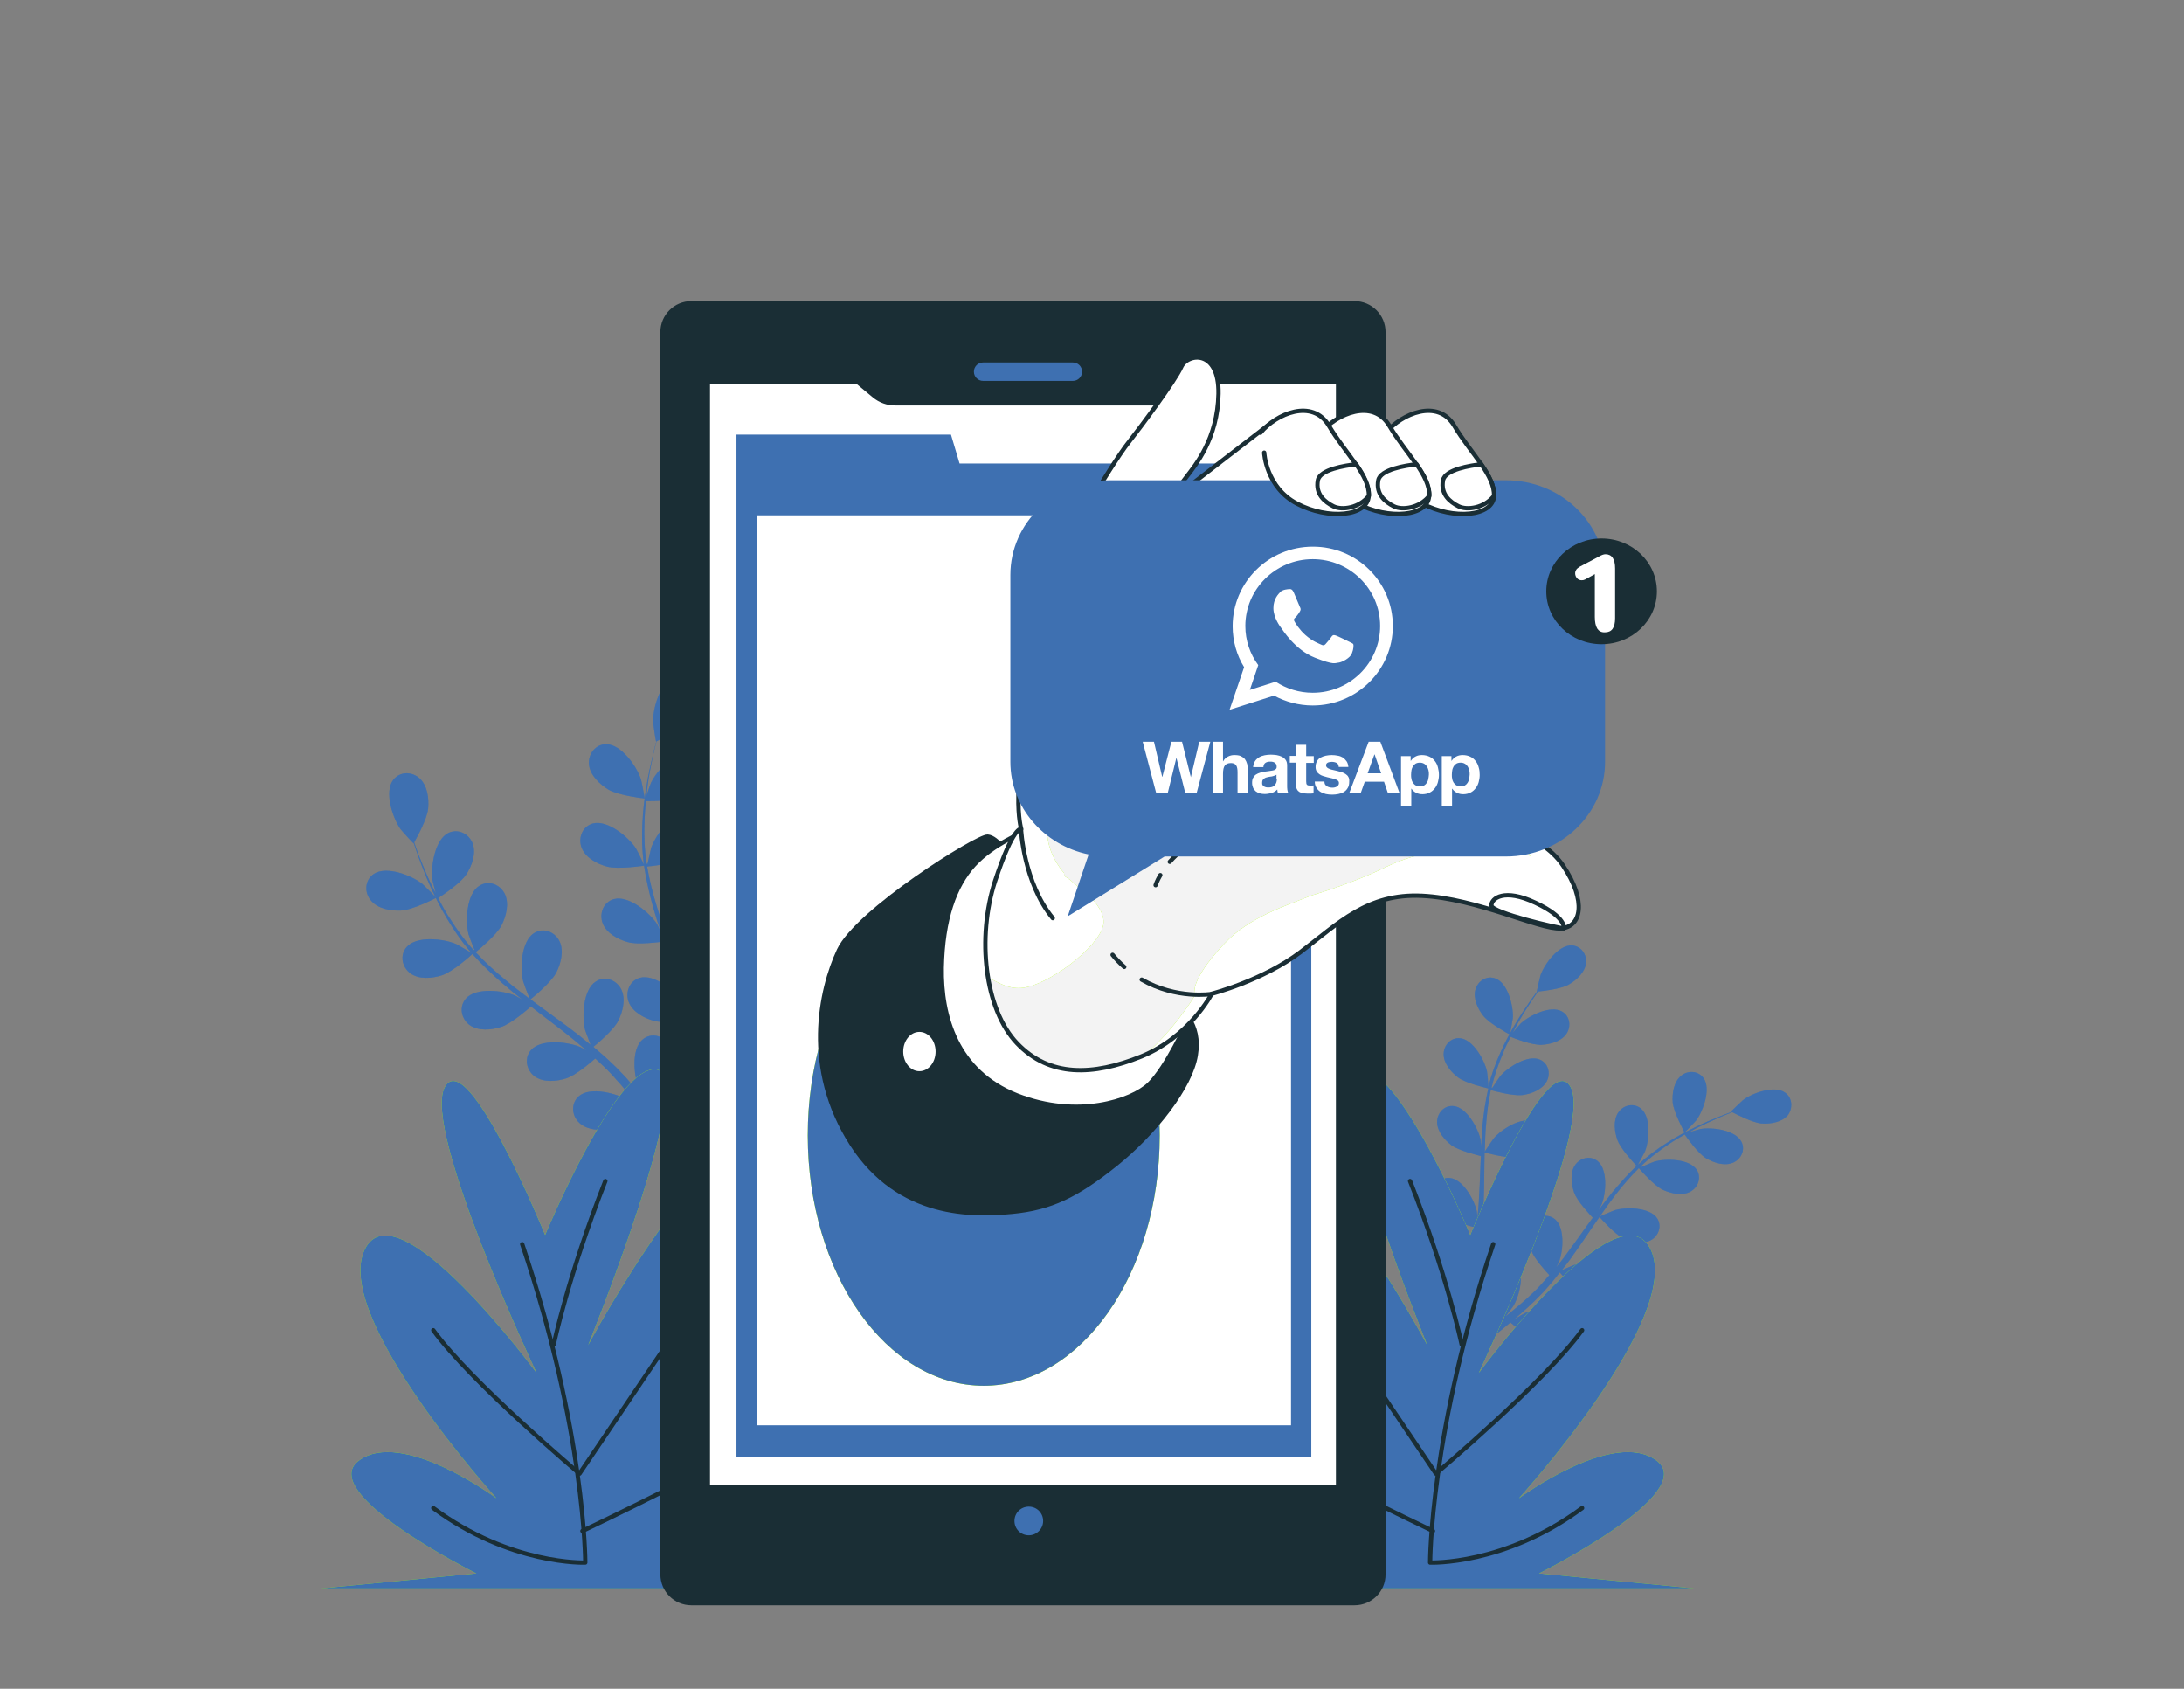 <?xml version="1.0" encoding="utf-8"?>
<!-- Generator: Adobe Illustrator 26.5.0, SVG Export Plug-In . SVG Version: 6.00 Build 0)  -->
<svg version="1.1" id="a8897f4c-2937-4134-8b3a-fee1040aeff6"
	 xmlns="http://www.w3.org/2000/svg" xmlns:xlink="http://www.w3.org/1999/xlink" x="0px" y="0px" viewBox="0 0 1066.1 824.2"
	 style="enable-background:new 0 0 1066.1 824.2;" xml:space="preserve">
<rect x="0" y="0" width="1066.1" height="824.2" fill="#808080" stroke="none"/>
<style type="text/css">
	.st0{fill:#3E70B1;}
	.st1{opacity:0.5;}
	.st2{fill:#AAFF00;}
	.st3{fill:none;stroke:#1A2E35;stroke-width:2.097;stroke-linecap:round;stroke-linejoin:round;stroke-miterlimit:10;}
	.st4{fill:#1A2E35;stroke:#1A2E35;stroke-width:2.097;stroke-miterlimit:10;}
	.st5{fill:#FFFFFF;stroke:#1A2E35;stroke-width:1.968;stroke-linecap:round;stroke-linejoin:round;stroke-miterlimit:10;}
	.st6{fill:#FFFFFF;}
	.st7{fill:#1A2E35;stroke:#1A2E35;stroke-width:2.097;stroke-linecap:round;stroke-linejoin:round;stroke-miterlimit:10;}
	.st8{fill:#FFFFFF;stroke:#1A2E35;stroke-width:2.097;stroke-linecap:round;stroke-linejoin:round;stroke-miterlimit:10;}
	.st9{clip-path:url(#SVGID_00000086683415407319219700000002534167560171667634_);fill:#AAFF00;}
	.st10{clip-path:url(#SVGID_00000153670164464868788250000013461201018530519453_);fill:#F3F3F3;}
	.st11{fill-rule:evenodd;clip-rule:evenodd;fill:#FFFFFF;}
	.st12{fill:#1A2E35;}
</style>
<g>
	<g>
		<g>
			<path class="st0" d="M822.3,552.7c0.1,0.1,5.4-5.6,5.7-5.9c3.4-4.6,7.3-15.4,3.6-20.6c-2.7-3.8-7.9-3.9-11.2-1
				c-3.4,3-4.2,8.5-3.9,12.7C816.9,542.8,822.3,552.6,822.3,552.7z"/>
			<path class="st0" d="M871.3,533.2c-5.2-3.7-16.1,0.3-20.6,3.8c-0.4,0.3-6,5.7-5.9,5.7l0.1,0.1c-1.7,0.6-3.5,1.3-5.5,2.1
				c-3.7,1.5-7.8,3.2-12.1,5.3c-4.4,2.1-9,4.6-13.7,7.6s-9.5,6.5-14,10.6c-0.1,0-0.1,0.1-0.1,0.1c0.9-1.6,3.4-6.3,3.5-6.6
				c2.1-5.3,3-16.8-2-20.9c-3.6-2.9-8.6-1.7-11.1,2c-2.5,3.8-1.8,9.3-0.4,13.3c1.6,4.5,8.8,12.1,9.4,12.7c-4.2,4-8.2,8.5-12.1,13.2
				c-2.2,2.7-4.3,5.5-6.4,8.3c0.8-1.4,1.4-2.7,1.5-2.9c2.1-5.3,3-16.8-2-20.9c-3.6-2.9-8.6-1.7-11.1,2c-2.5,3.8-1.8,9.3-0.4,13.3
				c1.4,4.1,7.5,10.6,9.1,12.3c-0.8,1.1-1.6,2.2-2.4,3.3c-3.8,5.3-7.5,10.5-11.3,15.6c-1.3,1.8-2.7,3.5-4.1,5.2
				c0.7-1.3,1.2-2.3,1.3-2.5c2.1-5.3,3-16.8-2-20.9c-3.6-2.9-8.6-1.7-11.1,2c-2.5,3.8-1.8,9.3-0.4,13.3c1.4,3.9,6.9,10,8.8,12
				c-1.5,1.7-2.9,3.4-4.4,5c-1.1,1.1-2,2.2-3.1,3.2s-2.2,2-3.2,3c-2.1,1.9-4.3,3.8-6.4,5.5c-1.5,1.2-2.9,2.4-4.3,3.5
				c1.4-1.8,4-5.2,4.1-5.6c1.9-3.3,3.7-9.3,3.4-14.4c0.3-0.5,0.5-1,0.7-1.5c1.5-4.2-0.5-9-5-10.1c-6.2-1.5-14.9,6.1-17.9,10.9
				c-0.2,0.3-1.8,3.6-2.7,5.7c0.4-1.3,0.8-2.6,1.1-4c0.8-2.7,1.4-5.4,2.1-8.4c0.3-1.4,0.6-2.9,0.9-4.3c0.3-1.4,0.5-3,0.8-4.5
				c0.5-3.5,0.9-7.1,1.2-10.7c2.4,0.7,10.8,2.8,15.1,2.2c4.2-0.6,9.4-2.6,11.6-6.6c2.1-3.9,0.8-9-3.4-10.7
				c-5.9-2.5-15.6,3.8-19.3,8.1c-0.2,0.3-2.5,3.7-3.8,5.6c0.2-2.2,0.3-4.4,0.4-6.6c0.3-6.4,0.3-12.9,0.4-19.3c0-2,0.1-3.9,0.1-5.9
				c0.8,0.2,10.8,3.1,15.6,2.3c4.2-0.6,9.4-2.6,11.6-6.6c2.1-3.9,0.8-9-3.4-10.7c-5.9-2.5-15.6,3.8-19.3,8.1
				c-0.3,0.3-3.6,5.2-4.4,6.5c0.1-4.3,0.2-8.7,0.6-12.9c0.4-5.9,1.2-11.6,2.3-17.1c0.4,0.1,10.8,3.1,15.7,2.4
				c4.2-0.6,9.4-2.6,11.6-6.6c2.1-3.9,0.8-9-3.4-10.7c-5.9-2.5-15.6,3.8-19.3,8.1c-0.2,0.3-2.8,4-3.9,5.8c-0.2-0.1-0.2-0.1-0.3-0.1
				c1.3-5.9,3.3-11.4,5.4-16.5c1.2-3,2.5-5.7,3.9-8.4c1.9,0.8,10.5,4.1,15,3.9c4.3-0.2,9.6-1.6,12.2-5.3c2.5-3.6,1.8-8.8-2.2-11
				c-5.6-3.1-15.9,2-20.1,5.9c-0.2,0.2-2.3,2.6-3.8,4.4c0.6-1.2,1.3-2.4,1.9-3.6c2.3-4.2,4.7-8,6.9-11.3c1.2-1.9,2.4-3.5,3.5-5.1
				c2.2-0.2,11.2-1.2,15-3.4c3.7-2.1,7.8-5.9,8.4-10.3c0.6-4.4-2.5-8.7-7.1-8.8c-6.4-0.2-13.2,9.1-15.1,14.5c-0.2,0.5-1.9,8-1.8,8
				h0.1c-1.1,1.5-2.2,3-3.5,4.8c-2.2,3.2-4.7,6.9-7.2,11.1c-2.4,4.2-5,8.8-7.2,13.9c-2.3,5.1-4.4,10.6-5.8,16.6c0,0.1,0,0.1,0,0.2
				c-0.1-1.9-0.6-7.1-0.7-7.5c-1.2-5.6-6.8-15.7-13.1-16.3c-4.6-0.5-8.1,3.4-8.1,7.8c0,4.5,3.6,8.7,7,11.3c3.8,2.9,14,5.2,14.8,5.4
				c-1.3,5.7-2.2,11.6-2.8,17.7c-0.3,3.5-0.6,7-0.7,10.5c-0.2-1.6-0.3-3.1-0.3-3.3c-1.2-5.6-6.8-15.7-13.1-16.3
				c-4.6-0.5-8.1,3.4-8.1,7.8c0,4.5,3.6,8.7,7,11.3c3.5,2.6,12.1,4.7,14.4,5.3c-0.1,1.3-0.1,2.7-0.2,4c-0.2,6.5-0.5,12.9-0.9,19.2
				c-0.1,2.2-0.4,4.4-0.6,6.6c-0.1-1.4-0.3-2.6-0.3-2.8c-1.2-5.6-6.8-15.7-13.1-16.3c-4.6-0.5-8.1,3.4-8.1,7.8c0,4.5,3.6,8.7,7,11.3
				c3.3,2.5,11.3,4.5,14,5.2c-0.3,2.2-0.6,4.5-0.9,6.6c-0.3,1.5-0.5,2.9-0.8,4.3c-0.3,1.4-0.7,2.9-1,4.3c-0.7,2.7-1.5,5.5-2.3,8.1
				c-0.5,1.8-1.1,3.6-1.6,5.3c0.2-2.2,0.4-6.6,0.4-6.9c-0.3-5.7-4.3-16.5-10.5-18.1c-4.5-1.2-8.5,2.1-9.2,6.5
				c-0.7,4.5,2.3,9.2,5.2,12.2c3.3,3.4,12.6,7.1,13.8,7.5c-0.9,2.9-1.8,5.7-2.7,8.3c-3.1,9.1-6.1,16.6-8.2,21.8
				c-0.1,0.2-0.1,0.4-0.2,0.5l3.8,2.1c0.1-0.3,0.3-0.7,0.4-1c2-5.3,4.8-12.9,7.8-22.2c0.9-2.9,1.9-6.1,2.8-9.3
				c0.8,0.1,5.3,0.6,9.6,0.6c1.2,4.7,6.5,12.4,7.2,13.4c-2.4,1.9-4.7,3.7-6.9,5.4c-7.6,5.9-14.2,10.5-18.9,13.7
				c-0.2,0.1-0.4,0.2-0.5,0.4l4.2,2.3c4.5-3.3,10.6-7.8,17.6-13.4c2.4-1.9,4.9-4,7.5-6.2c0.9,0.8,8.6,7.3,13.1,8.6
				c4.1,1.2,9.6,1.5,13.3-1.2c3.5-2.6,4.5-7.8,1.4-11.2c-4.3-4.7-15.8-3.1-20.9-0.7c-0.3,0.1-3.5,2-5.4,3.3c1-0.9,2.1-1.8,3.1-2.7
				c2.1-1.8,4.2-3.7,6.4-5.8c1-1,2.1-2.1,3.1-3.1c1.1-1,2.1-2.2,3.1-3.3c2.4-2.6,4.7-5.4,6.9-8.3c1.6,1.9,7.5,8.3,11.4,10.1
				s9.3,3,13.3,0.9c3.9-2.1,5.6-7,3.1-10.8c-3.6-5.3-15.1-5.5-20.6-3.9c-0.3,0.1-4.2,1.7-6.2,2.6c1.3-1.7,2.7-3.4,4-5.2
				c3.7-5.2,7.4-10.5,11-15.9c1.1-1.6,2.2-3.2,3.4-4.9c0.6,0.7,7.4,8.5,11.7,10.5c3.9,1.8,9.3,3,13.3,0.9c3.9-2.1,5.6-7,3.1-10.8
				c-3.6-5.3-15.1-5.5-20.6-3.9c-0.4,0.1-5.9,2.4-7.3,3c2.5-3.6,5-7.1,7.6-10.5c3.6-4.7,7.4-9,11.4-13c0.3,0.3,7.3,8.6,11.8,10.6
				c3.9,1.8,9.3,3,13.3,0.9c3.9-2.1,5.6-7,3.1-10.8c-3.6-5.3-15.1-5.5-20.6-3.9c-0.4,0.1-4.5,1.8-6.5,2.7c-0.1-0.2-0.1-0.1-0.2-0.3
				c4.3-4.2,9-7.7,13.6-10.8c2.6-1.8,5.3-3.4,7.9-4.8c1.2,1.7,6.5,9.2,10.3,11.5c3.7,2.2,8.9,4,13.1,2.3c4.1-1.6,6.4-6.4,4.2-10.4
				c-3-5.7-14.4-7.1-20-6.1c-0.3,0.1-3.4,0.9-5.6,1.6c1.2-0.6,2.4-1.3,3.5-1.9c4.3-2.2,8.4-4,12-5.6c2.1-0.9,3.9-1.6,5.7-2.3
				c2,1,10,5.2,14.4,5.5c4.3,0.3,9.8-0.6,12.7-4C875.2,541,875.1,535.8,871.3,533.2z"/>
			<path class="st0" d="M724,495.7c3.1,4,13,9.2,13,9.2c0.1,0.1,1.4-7.6,1.5-8.1c0.3-5.7-2.4-16.9-8.4-19.2
				c-4.3-1.7-8.7,1.1-9.9,5.4C719,487.3,721.4,492.4,724,495.7z"/>
		</g>
		<g class="st1">
			<path class="st0" d="M822.3,552.7c0.1,0.1,5.4-5.6,5.7-5.9c3.4-4.6,7.3-15.4,3.6-20.6c-2.7-3.8-7.9-3.9-11.2-1
				c-3.4,3-4.2,8.5-3.9,12.7C816.9,542.8,822.3,552.6,822.3,552.7z"/>
			<g>
				<path class="st0" d="M871.3,533.2c-5.2-3.7-16.1,0.3-20.6,3.8c-0.4,0.3-6,5.7-5.9,5.7l0.1,0.1c-1.7,0.6-3.5,1.3-5.5,2.1
					c-3.7,1.5-7.8,3.2-12.1,5.3c-4.4,2.1-9,4.6-13.7,7.6s-9.5,6.5-14,10.6c-0.1,0-0.1,0.1-0.1,0.1c0.9-1.6,3.4-6.3,3.5-6.6
					c2.1-5.3,3-16.8-2-20.9c-3.6-2.9-8.6-1.7-11.1,2c-2.5,3.8-1.8,9.3-0.4,13.3c1.6,4.5,8.8,12.1,9.4,12.7c-4.2,4-8.2,8.5-12.1,13.2
					c-2.2,2.7-4.3,5.5-6.4,8.3c0.8-1.4,1.4-2.7,1.5-2.9c2.1-5.3,3-16.8-2-20.9c-3.6-2.9-8.6-1.7-11.1,2c-2.5,3.8-1.8,9.3-0.4,13.3
					c1.4,4.1,7.5,10.6,9.1,12.3c-0.8,1.1-1.6,2.2-2.4,3.3c-3.8,5.3-7.5,10.5-11.3,15.6c-1.3,1.8-2.7,3.5-4.1,5.2
					c0.7-1.3,1.2-2.3,1.3-2.5c2.1-5.3,3-16.8-2-20.9c-3.6-2.9-8.6-1.7-11.1,2c-2.5,3.8-1.8,9.3-0.4,13.3c1.4,3.9,6.9,10,8.8,12
					c-1.5,1.7-2.9,3.4-4.4,5c-1.1,1.1-2,2.2-3.1,3.2s-2.2,2-3.2,3c-2.1,1.9-4.3,3.8-6.4,5.5c-1.5,1.2-2.9,2.4-4.3,3.5
					c1.4-1.8,4-5.2,4.1-5.6c1.9-3.3,3.7-9.3,3.4-14.4c0.3-0.5,0.5-1,0.7-1.5c1.5-4.2-0.5-9-5-10.1c-6.2-1.5-14.9,6.1-17.9,10.9
					c-0.2,0.3-1.8,3.6-2.7,5.7c0.4-1.3,0.8-2.6,1.1-4c0.8-2.7,1.4-5.4,2.1-8.4c0.3-1.4,0.6-2.9,0.9-4.3c0.3-1.4,0.5-3,0.8-4.5
					c0.5-3.5,0.9-7.1,1.2-10.7c2.4,0.7,10.8,2.8,15.1,2.2c4.2-0.6,9.4-2.6,11.6-6.6c2.1-3.9,0.8-9-3.4-10.7
					c-5.9-2.5-15.6,3.8-19.3,8.1c-0.2,0.3-2.5,3.7-3.8,5.6c0.2-2.2,0.3-4.4,0.4-6.6c0.3-6.4,0.3-12.9,0.4-19.3c0-2,0.1-3.9,0.1-5.9
					c0.8,0.2,10.8,3.1,15.6,2.3c4.2-0.6,9.4-2.6,11.6-6.6c2.1-3.9,0.8-9-3.4-10.7c-5.9-2.5-15.6,3.8-19.3,8.1
					c-0.3,0.3-3.6,5.2-4.4,6.5c0.1-4.3,0.2-8.7,0.6-12.9c0.4-5.9,1.2-11.6,2.3-17.1c0.4,0.1,10.8,3.1,15.7,2.4
					c4.2-0.6,9.4-2.6,11.6-6.6c2.1-3.9,0.8-9-3.4-10.7c-5.9-2.5-15.6,3.8-19.3,8.1c-0.2,0.3-2.8,4-3.9,5.8c-0.2-0.1-0.2-0.1-0.3-0.1
					c1.3-5.9,3.3-11.4,5.4-16.5c1.2-3,2.5-5.7,3.9-8.4c1.9,0.8,10.5,4.1,15,3.9c4.3-0.2,9.6-1.6,12.2-5.3c2.5-3.6,1.8-8.8-2.2-11
					c-5.6-3.1-15.9,2-20.1,5.9c-0.2,0.2-2.3,2.6-3.8,4.4c0.6-1.2,1.3-2.4,1.9-3.6c2.3-4.2,4.7-8,6.9-11.3c1.2-1.9,2.4-3.5,3.5-5.1
					c2.2-0.2,11.2-1.2,15-3.4c3.7-2.1,7.8-5.9,8.4-10.3c0.6-4.4-2.5-8.7-7.1-8.8c-6.4-0.2-13.2,9.1-15.1,14.5c-0.2,0.5-1.9,8-1.8,8
					h0.1c-1.1,1.5-2.2,3-3.5,4.8c-2.2,3.2-4.7,6.9-7.2,11.1c-2.4,4.2-5,8.8-7.2,13.9c-2.3,5.1-4.4,10.6-5.8,16.6c0,0.1,0,0.1,0,0.2
					c-0.1-1.9-0.6-7.1-0.7-7.5c-1.2-5.6-6.8-15.7-13.1-16.3c-4.6-0.5-8.1,3.4-8.1,7.8c0,4.5,3.6,8.7,7,11.3c3.8,2.9,14,5.2,14.8,5.4
					c-1.3,5.7-2.2,11.6-2.8,17.7c-0.3,3.5-0.6,7-0.7,10.5c-0.2-1.6-0.3-3.1-0.3-3.3c-1.2-5.6-6.8-15.7-13.1-16.3
					c-4.6-0.5-8.1,3.4-8.1,7.8c0,4.5,3.6,8.7,7,11.3c3.5,2.6,12.1,4.7,14.4,5.3c-0.1,1.3-0.1,2.7-0.2,4c-0.2,6.5-0.5,12.9-0.9,19.2
					c-0.1,2.2-0.4,4.4-0.6,6.6c-0.1-1.4-0.3-2.6-0.3-2.8c-1.2-5.6-6.8-15.7-13.1-16.3c-4.6-0.5-8.1,3.4-8.1,7.8
					c0,4.5,3.6,8.7,7,11.3c3.3,2.5,11.3,4.5,14,5.2c-0.3,2.2-0.6,4.5-0.9,6.6c-0.3,1.5-0.5,2.9-0.8,4.3c-0.3,1.4-0.7,2.9-1,4.3
					c-0.7,2.7-1.5,5.5-2.3,8.1c-0.5,1.8-1.1,3.6-1.6,5.3c0.2-2.2,0.4-6.6,0.4-6.9c-0.3-5.7-4.3-16.5-10.5-18.1
					c-4.5-1.2-8.5,2.1-9.2,6.5c-0.7,4.5,2.3,9.2,5.2,12.2c3.3,3.4,12.6,7.1,13.8,7.5c-0.9,2.9-1.8,5.7-2.7,8.3
					c-3.1,9.1-6.1,16.6-8.2,21.8c-0.1,0.2-0.1,0.4-0.2,0.5l3.8,2.1c0.1-0.3,0.3-0.7,0.4-1c2-5.3,4.8-12.9,7.8-22.2
					c0.9-2.9,1.9-6.1,2.8-9.3c0.8,0.1,5.3,0.6,9.6,0.6c1.2,4.7,6.5,12.4,7.2,13.4c-2.4,1.9-4.7,3.7-6.9,5.4
					c-7.6,5.9-14.2,10.5-18.9,13.7c-0.2,0.1-0.4,0.2-0.5,0.4l4.2,2.3c4.5-3.3,10.6-7.8,17.6-13.4c2.4-1.9,4.9-4,7.5-6.2
					c0.9,0.8,8.6,7.3,13.1,8.6c4.1,1.2,9.6,1.5,13.3-1.2c3.5-2.6,4.5-7.8,1.4-11.2c-4.3-4.7-15.8-3.1-20.9-0.7
					c-0.3,0.1-3.5,2-5.4,3.3c1-0.9,2.1-1.8,3.1-2.7c2.1-1.8,4.2-3.7,6.4-5.8c1-1,2.1-2.1,3.1-3.1c1.1-1,2.1-2.2,3.1-3.3
					c2.4-2.6,4.7-5.4,6.9-8.3c1.6,1.9,7.5,8.3,11.4,10.1s9.3,3,13.3,0.9c3.9-2.1,5.6-7,3.1-10.8c-3.6-5.3-15.1-5.5-20.6-3.9
					c-0.3,0.1-4.2,1.7-6.2,2.6c1.3-1.7,2.7-3.4,4-5.2c3.7-5.2,7.4-10.5,11-15.9c1.1-1.6,2.2-3.2,3.4-4.9c0.6,0.7,7.4,8.5,11.7,10.5
					c3.9,1.8,9.3,3,13.3,0.9c3.9-2.1,5.6-7,3.1-10.8c-3.6-5.3-15.1-5.5-20.6-3.9c-0.4,0.1-5.9,2.4-7.3,3c2.5-3.6,5-7.1,7.6-10.5
					c3.6-4.7,7.4-9,11.4-13c0.3,0.3,7.3,8.6,11.8,10.6c3.9,1.8,9.3,3,13.3,0.9c3.9-2.1,5.6-7,3.1-10.8c-3.6-5.3-15.1-5.5-20.6-3.9
					c-0.4,0.1-4.5,1.8-6.5,2.7c-0.1-0.2-0.1-0.1-0.2-0.3c4.3-4.2,9-7.7,13.6-10.8c2.6-1.8,5.3-3.4,7.9-4.8
					c1.2,1.7,6.5,9.2,10.3,11.5c3.7,2.2,8.9,4,13.1,2.3c4.1-1.6,6.4-6.4,4.2-10.4c-3-5.7-14.4-7.1-20-6.1c-0.3,0.1-3.4,0.9-5.6,1.6
					c1.2-0.6,2.4-1.3,3.5-1.9c4.3-2.2,8.4-4,12-5.6c2.1-0.9,3.9-1.6,5.7-2.3c2,1,10,5.2,14.4,5.5c4.3,0.3,9.8-0.6,12.7-4
					C875.2,541,875.1,535.8,871.3,533.2z"/>
			</g>
			<path class="st0" d="M724,495.7c3.1,4,13,9.2,13,9.2c0.1,0.1,1.4-7.6,1.5-8.1c0.3-5.7-2.4-16.9-8.4-19.2
				c-4.3-1.7-8.7,1.1-9.9,5.4C719,487.3,721.4,492.4,724,495.7z"/>
		</g>
	</g>
</g>
<g>
	<g>
		<g>
			<path class="st0" d="M314.7,389.7c0.1,0-1.6-8.8-1.8-9.3c-2-6.3-9.6-17.2-17-17.2c-5.3,0-8.9,4.9-8.4,9.9
				c0.5,5.2,5.2,9.6,9.4,12.2C301.9,388.3,314.7,389.7,314.7,389.7z"/>
			<path class="st0" d="M329,330.6c-6.9,2.5-10.4,15.4-10.2,21.9c0,0.6,1.3,9.4,1.5,9.4l0.1-0.1c-0.6,2-1.1,4.2-1.7,6.6
				c-1,4.4-2.2,9.4-3.1,15c-0.9,5.5-1.7,11.6-2,18s-0.3,13.2,0.7,20.2c0,0.1,0,0.2,0,0.2c-0.9-2-3.6-7.4-3.9-7.8
				c-3.6-5.5-13.8-14-21-12.1c-5.1,1.4-7.3,7-5.5,11.8c1.9,4.9,7.5,7.9,12.3,9.2c5.3,1.5,17.2-0.3,18.2-0.4c1,6.7,2.5,13.4,4.4,20.2
				c1.1,3.9,2.3,7.7,3.6,11.6c-0.8-1.7-1.6-3.2-1.7-3.4c-3.6-5.5-13.8-14-21-12.1c-5.1,1.4-7.3,7-5.5,11.8c1.9,4.9,7.5,7.9,12.3,9.2
				c4.8,1.4,15,0,17.7-0.3c0.5,1.5,1,2.9,1.5,4.4c2.4,7.1,4.9,14.1,7.1,21c0.8,2.5,1.5,4.9,2.1,7.3c-0.7-1.5-1.4-2.7-1.5-2.9
				c-3.6-5.5-13.8-14-21-12.1c-5.1,1.4-7.3,7-5.5,11.8c1.9,4.9,7.5,7.9,12.3,9.2c4.6,1.3,14,0.2,17.2-0.3c0.6,2.5,1.3,5.1,1.8,7.5
				c0.3,1.7,0.7,3.3,0.9,5c0.2,1.7,0.5,3.4,0.7,5.1c0.3,3.2,0.7,6.6,0.9,9.7c0.2,2.2,0.3,4.3,0.5,6.4c-0.7-2.5-2.3-7.2-2.5-7.6
				c-1.8-4-6.3-9.7-11.3-12.9c-0.3-0.6-0.6-1.2-1-1.7c-2.9-4.2-8.8-5.5-12.8-2c-5.6,4.8-4.2,18.1-1.6,24.1c0.2,0.4,2.2,4.1,3.6,6.4
				c-1-1.2-2-2.5-3-3.7c-2.1-2.5-4.2-5-6.4-7.6c-1.1-1.2-2.3-2.5-3.5-3.7c-1.1-1.3-2.5-2.5-3.7-3.7c-3-2.9-6.1-5.6-9.3-8.3
				c2.2-1.8,9.9-8.3,12.1-12.7c2.2-4.4,3.8-10.6,1.5-15.3c-2.3-4.6-7.9-6.8-12.4-3.9c-6.3,3.9-6.9,17.2-5.3,23.6
				c0.1,0.4,1.8,4.9,2.7,7.3c-1.9-1.6-3.9-3.2-5.9-4.8c-5.8-4.5-11.9-8.9-17.9-13.3c-1.8-1.3-3.7-2.7-5.5-4.1
				c0.8-0.6,10.1-8.2,12.6-13.1c2.2-4.4,3.8-10.6,1.5-15.3c-2.3-4.6-7.9-6.8-12.4-3.9c-6.3,3.9-6.9,17.2-5.3,23.6
				c0.1,0.5,2.5,6.9,3.2,8.5c-4-3-8-6-11.8-9.2c-5.3-4.3-10.2-8.9-14.6-13.6c0.4-0.3,10.1-8.1,12.7-13.2c2.2-4.4,3.8-10.6,1.5-15.3
				c-2.3-4.6-7.9-6.8-12.4-3.9c-6.3,3.9-6.9,17.2-5.3,23.6c0.1,0.4,1.9,5.3,2.9,7.6c-0.2,0.1-0.2,0.1-0.4,0.2
				c-4.7-5.1-8.6-10.7-12-16.1c-2-3.1-3.7-6.2-5.3-9.3c2-1.3,10.9-7.2,13.7-11.5c2.7-4.1,4.9-10.1,3.2-15c-1.7-4.8-7.1-7.6-11.9-5.3
				c-6.6,3.2-8.7,16.4-7.8,22.9c0,0.4,1,3.9,1.6,6.5c-0.7-1.4-1.4-2.8-2.1-4.1c-2.4-5-4.3-9.8-6-14c-0.9-2.4-1.7-4.6-2.4-6.7
				c1.3-2.3,6.3-11.4,6.8-16.4c0.5-4.9-0.3-11.3-4.1-14.8s-9.8-3.5-13,0.8c-4.4,5.9-0.2,18.5,3.6,23.9c0.3,0.5,6.3,7.1,6.4,7
				l0.1-0.1c0.6,2,1.4,4.1,2.2,6.5c1.6,4.3,3.4,9.1,5.7,14.2s5,10.6,8.3,16.1s7.1,11.2,11.7,16.5c0.1,0.1,0.1,0.1,0.2,0.2
				c-1.8-1.1-7.1-4.1-7.5-4.3c-6.1-2.6-19.3-4.1-24.1,1.5c-3.5,4-2.2,9.9,1.9,12.9c4.3,3,10.6,2.4,15.3,0.9
				c5.3-1.7,14.2-9.7,14.9-10.4c4.5,5,9.5,9.8,14.8,14.4c3,2.6,6.2,5.2,9.4,7.7c-1.6-0.9-3.1-1.7-3.3-1.8
				c-6.1-2.6-19.3-4.1-24.1,1.5c-3.5,4-2.2,9.9,1.9,12.9c4.3,3,10.6,2.4,15.3,0.9c4.8-1.5,12.5-8.2,14.6-10c1.2,1,2.5,1.9,3.7,2.9
				c5.9,4.5,11.9,9,17.5,13.6c2,1.6,3.9,3.3,5.8,4.9c-1.4-0.8-2.7-1.5-2.9-1.6c-6.1-2.6-19.3-4.1-24.1,1.5c-3.5,4-2.2,9.9,1.9,12.9
				c4.3,3,10.6,2.4,15.3,0.9c4.5-1.4,11.8-7.6,14.2-9.7c1.9,1.8,3.8,3.5,5.6,5.3c1.2,1.3,2.4,2.4,3.5,3.7s2.3,2.6,3.4,3.8
				c2.1,2.5,4.2,5.1,6.1,7.6c1.4,1.7,2.6,3.4,3.9,5.1c-2-1.6-5.9-4.8-6.3-5c-5.6-3.5-18.5-6.9-24.1-2.2c-4.1,3.4-3.7,9.5,0,13
				c3.7,3.6,10.2,4,15,3.2c5.4-0.8,15.1-7.2,16.3-7.9c2.1,2.8,4.1,5.5,6,8.1c6.5,9,11.6,16.8,15.1,22.3c0.1,0.2,0.2,0.4,0.4,0.6
				l4.5-2.2c-0.2-0.4-0.5-0.7-0.7-1.1c-3.6-5.5-9-13.2-15.7-22.1c-2.1-2.8-4.5-5.8-6.9-8.9c0.6-0.7,4.2-4.6,7-8.7
				c5.2,2,16,2.1,17.4,2.1c0.2,3.5,0.4,6.9,0.5,10.1c0.5,11.1,0.4,20.4,0.3,26.9c0,0.3,0,0.5,0,0.8l5-2.4c0-6.4-0.2-15.2-0.9-25.5
				c-0.2-3.5-0.5-7.3-0.9-11.2c1.4-0.3,12.6-3.2,16.9-6.6c3.8-3.1,7.9-8.1,7.8-13.3c-0.1-5.1-4.3-9.4-9.6-8.8
				c-7.3,0.9-13.5,12.8-14.7,19.2c-0.1,0.4-0.4,4.6-0.5,7.3c-0.2-1.6-0.3-3.1-0.5-4.8c-0.3-3.2-0.7-6.4-1.2-9.9
				c-0.3-1.7-0.5-3.3-0.8-5c-0.2-1.7-0.7-3.4-1-5.2c-0.9-4-2-8-3.2-12.1c2.8-0.3,12.8-1.5,17.1-3.9c4.3-2.5,9-6.8,9.7-11.9
				c0.6-5.1-2.9-10-8.2-10.1c-7.4-0.2-15.2,10.6-17.4,16.8c-0.1,0.4-1.2,5-1.7,7.6c-0.7-2.4-1.5-4.8-2.3-7.2c-2.4-7-5-14-7.6-21
				c-0.8-2.1-1.6-4.3-2.3-6.4c1-0.1,12.9-1.2,17.7-4c4.3-2.5,9-6.8,9.7-11.9c0.6-5.1-2.9-10-8.2-10.1c-7.4-0.2-15.2,10.6-17.4,16.8
				c-0.2,0.5-1.7,7.1-2,8.9c-1.7-4.7-3.4-9.4-4.8-14.1c-2-6.5-3.6-13-4.7-19.4c0.5,0,12.9-1.2,17.9-4c4.3-2.5,9-6.8,9.7-11.9
				c0.6-5.1-2.9-10-8.2-10.1c-7.4-0.2-15.2,10.6-17.4,16.8c-0.1,0.4-1.3,5.5-1.8,7.9c-0.2,0-0.2,0-0.4,0c-1.1-6.9-1.3-13.7-1.1-20
				c0.1-3.7,0.4-7.2,0.7-10.6c2.3,0,13.1,0,17.8-2c4.5-2,9.7-5.7,10.9-10.8c1.2-5-1.7-10.2-7-11c-7.3-1-16.3,8.8-19.2,14.8
				c-0.2,0.3-1.4,3.8-2.2,6.3c0.2-1.5,0.3-3.1,0.5-4.6c0.7-5.5,1.8-10.6,2.7-15c0.6-2.5,1.1-4.8,1.7-6.9c2.3-1.2,11.6-6,14.7-9.9
				c3.1-3.8,6-9.6,4.7-14.6C339.1,332.1,334,328.8,329,330.6z"/>
			<path class="st0" d="M195.6,444.4c5.8-0.2,17.3-6.2,17.3-6.2c0.1-0.1-6.2-6.4-6.7-6.8c-5.2-4.1-17.5-9-23.7-4.9
				c-4.4,2.9-4.8,9-1.5,12.9C184.3,443.5,190.6,444.6,195.6,444.4z"/>
		</g>
		<g class="st1">
			<path class="st0" d="M314.7,389.7c0.1,0-1.6-8.8-1.8-9.3c-2-6.3-9.6-17.2-17-17.2c-5.3,0-8.9,4.9-8.4,9.9
				c0.5,5.2,5.2,9.6,9.4,12.2C301.9,388.3,314.7,389.7,314.7,389.7z"/>
			<g>
				<path class="st0" d="M329,330.6c-6.9,2.5-10.4,15.4-10.2,21.9c0,0.6,1.3,9.4,1.5,9.4l0.1-0.1c-0.6,2-1.1,4.2-1.7,6.6
					c-1,4.4-2.2,9.4-3.1,15c-0.9,5.5-1.7,11.6-2,18s-0.3,13.2,0.7,20.2c0,0.1,0,0.2,0,0.2c-0.9-2-3.6-7.4-3.9-7.8
					c-3.6-5.5-13.8-14-21-12.1c-5.1,1.4-7.3,7-5.5,11.8c1.9,4.9,7.5,7.9,12.3,9.2c5.3,1.5,17.2-0.3,18.2-0.4
					c1,6.7,2.5,13.4,4.4,20.2c1.1,3.9,2.3,7.7,3.6,11.6c-0.8-1.7-1.6-3.2-1.7-3.4c-3.6-5.5-13.8-14-21-12.1c-5.1,1.4-7.3,7-5.5,11.8
					c1.9,4.9,7.5,7.9,12.3,9.2c4.8,1.4,15,0,17.7-0.3c0.5,1.5,1,2.9,1.5,4.4c2.4,7.1,4.9,14.1,7.1,21c0.8,2.5,1.5,4.9,2.1,7.3
					c-0.7-1.5-1.4-2.7-1.5-2.9c-3.6-5.5-13.8-14-21-12.1c-5.1,1.4-7.3,7-5.5,11.8c1.9,4.9,7.5,7.9,12.3,9.2c4.6,1.3,14,0.2,17.2-0.3
					c0.6,2.5,1.3,5.1,1.8,7.5c0.3,1.7,0.7,3.3,0.9,5c0.2,1.7,0.5,3.4,0.7,5.1c0.3,3.2,0.7,6.6,0.9,9.7c0.2,2.2,0.3,4.3,0.5,6.4
					c-0.7-2.5-2.3-7.2-2.5-7.6c-1.8-4-6.3-9.7-11.3-12.9c-0.3-0.6-0.6-1.2-1-1.7c-2.9-4.2-8.8-5.5-12.8-2
					c-5.6,4.8-4.2,18.1-1.6,24.1c0.2,0.4,2.2,4.1,3.6,6.4c-1-1.2-2-2.5-3-3.7c-2.1-2.5-4.2-5-6.4-7.6c-1.1-1.2-2.3-2.5-3.5-3.7
					c-1.1-1.3-2.5-2.5-3.7-3.7c-3-2.9-6.1-5.6-9.3-8.3c2.2-1.8,9.9-8.3,12.1-12.7c2.2-4.4,3.8-10.6,1.5-15.3
					c-2.3-4.6-7.9-6.8-12.4-3.9c-6.3,3.9-6.9,17.2-5.3,23.6c0.1,0.4,1.8,4.9,2.7,7.3c-1.9-1.6-3.9-3.2-5.9-4.8
					c-5.8-4.5-11.9-8.9-17.9-13.3c-1.8-1.3-3.7-2.7-5.5-4.1c0.8-0.6,10.1-8.2,12.6-13.1c2.2-4.4,3.8-10.6,1.5-15.3
					c-2.3-4.6-7.9-6.8-12.4-3.9c-6.3,3.9-6.9,17.2-5.3,23.6c0.1,0.5,2.5,6.9,3.2,8.5c-4-3-8-6-11.8-9.2c-5.3-4.3-10.2-8.9-14.6-13.6
					c0.4-0.3,10.1-8.1,12.7-13.2c2.2-4.4,3.8-10.6,1.5-15.3c-2.3-4.6-7.9-6.8-12.4-3.9c-6.3,3.9-6.9,17.2-5.3,23.6
					c0.1,0.4,1.9,5.3,2.9,7.6c-0.2,0.1-0.2,0.1-0.4,0.2c-4.7-5.1-8.6-10.7-12-16.1c-2-3.1-3.7-6.2-5.3-9.3c2-1.3,10.9-7.2,13.7-11.5
					c2.7-4.1,4.9-10.1,3.2-15c-1.7-4.8-7.1-7.6-11.9-5.3c-6.6,3.2-8.7,16.4-7.8,22.9c0,0.4,1,3.9,1.6,6.5c-0.7-1.4-1.4-2.8-2.1-4.1
					c-2.4-5-4.3-9.8-6-14c-0.9-2.4-1.7-4.6-2.4-6.7c1.3-2.3,6.3-11.4,6.8-16.4c0.5-4.9-0.3-11.3-4.1-14.8s-9.8-3.5-13,0.8
					c-4.4,5.9-0.2,18.5,3.6,23.9c0.3,0.5,6.3,7.1,6.4,7l0.1-0.1c0.6,2,1.4,4.1,2.2,6.5c1.6,4.3,3.4,9.1,5.7,14.2s5,10.6,8.3,16.1
					s7.1,11.2,11.7,16.5c0.1,0.1,0.1,0.1,0.2,0.2c-1.8-1.1-7.1-4.1-7.5-4.3c-6.1-2.6-19.3-4.1-24.1,1.5c-3.5,4-2.2,9.9,1.9,12.9
					c4.3,3,10.6,2.4,15.3,0.9c5.3-1.7,14.2-9.7,14.9-10.4c4.5,5,9.5,9.8,14.8,14.4c3,2.6,6.2,5.2,9.4,7.7c-1.6-0.9-3.1-1.7-3.3-1.8
					c-6.1-2.6-19.3-4.1-24.1,1.5c-3.5,4-2.2,9.9,1.9,12.9c4.3,3,10.6,2.4,15.3,0.9c4.8-1.5,12.5-8.2,14.6-10c1.2,1,2.5,1.9,3.7,2.9
					c5.9,4.5,11.9,9,17.5,13.6c2,1.6,3.9,3.3,5.8,4.9c-1.4-0.8-2.7-1.5-2.9-1.6c-6.1-2.6-19.3-4.1-24.1,1.5c-3.5,4-2.2,9.9,1.9,12.9
					c4.3,3,10.6,2.4,15.3,0.9c4.5-1.4,11.8-7.6,14.2-9.7c1.9,1.8,3.8,3.5,5.6,5.3c1.2,1.3,2.4,2.4,3.5,3.7s2.3,2.6,3.4,3.8
					c2.1,2.5,4.2,5.1,6.1,7.6c1.4,1.7,2.6,3.4,3.9,5.1c-2-1.6-5.9-4.8-6.3-5c-5.6-3.5-18.5-6.9-24.1-2.2c-4.1,3.4-3.7,9.5,0,13
					c3.7,3.6,10.2,4,15,3.2c5.4-0.8,15.1-7.2,16.3-7.9c2.1,2.8,4.1,5.5,6,8.1c6.5,9,11.6,16.8,15.1,22.3c0.1,0.2,0.2,0.4,0.4,0.6
					l4.5-2.2c-0.2-0.4-0.5-0.7-0.7-1.1c-3.6-5.5-9-13.2-15.7-22.1c-2.1-2.8-4.5-5.8-6.9-8.9c0.6-0.7,4.2-4.6,7-8.7
					c5.2,2,16,2.1,17.4,2.1c0.2,3.5,0.4,6.9,0.5,10.1c0.5,11.1,0.4,20.4,0.3,26.9c0,0.3,0,0.5,0,0.8l5-2.4c0-6.4-0.2-15.2-0.9-25.5
					c-0.2-3.5-0.5-7.3-0.9-11.2c1.4-0.3,12.6-3.2,16.9-6.6c3.8-3.1,7.9-8.1,7.8-13.3c-0.1-5.1-4.3-9.4-9.6-8.8
					c-7.3,0.9-13.5,12.8-14.7,19.2c-0.1,0.4-0.4,4.6-0.5,7.3c-0.2-1.6-0.3-3.1-0.5-4.8c-0.3-3.2-0.7-6.4-1.2-9.9
					c-0.3-1.7-0.5-3.3-0.8-5c-0.2-1.7-0.7-3.4-1-5.2c-0.9-4-2-8-3.2-12.1c2.8-0.3,12.8-1.5,17.1-3.9c4.3-2.5,9-6.8,9.7-11.9
					c0.6-5.1-2.9-10-8.2-10.1c-7.4-0.2-15.2,10.6-17.4,16.8c-0.1,0.4-1.2,5-1.7,7.6c-0.7-2.4-1.5-4.8-2.3-7.2c-2.4-7-5-14-7.6-21
					c-0.8-2.1-1.6-4.3-2.3-6.4c1-0.1,12.9-1.2,17.7-4c4.3-2.5,9-6.8,9.7-11.9c0.6-5.1-2.9-10-8.2-10.1c-7.4-0.2-15.2,10.6-17.4,16.8
					c-0.2,0.5-1.7,7.1-2,8.9c-1.7-4.7-3.4-9.4-4.8-14.1c-2-6.5-3.6-13-4.7-19.4c0.5,0,12.9-1.2,17.9-4c4.3-2.5,9-6.8,9.7-11.9
					c0.6-5.1-2.9-10-8.2-10.1c-7.4-0.2-15.2,10.6-17.4,16.8c-0.1,0.4-1.3,5.5-1.8,7.9c-0.2,0-0.2,0-0.4,0c-1.1-6.9-1.3-13.7-1.1-20
					c0.1-3.7,0.4-7.2,0.7-10.6c2.3,0,13.1,0,17.8-2c4.5-2,9.7-5.7,10.9-10.8c1.2-5-1.7-10.2-7-11c-7.3-1-16.3,8.8-19.2,14.8
					c-0.2,0.3-1.4,3.8-2.2,6.3c0.2-1.5,0.3-3.1,0.5-4.6c0.7-5.5,1.8-10.6,2.7-15c0.6-2.5,1.1-4.8,1.7-6.9c2.3-1.2,11.6-6,14.7-9.9
					c3.1-3.8,6-9.6,4.7-14.6C339.1,332.1,334,328.8,329,330.6z"/>
			</g>
			<g>
				<path class="st0" d="M195.6,444.4c5.8-0.2,17.3-6.2,17.3-6.2c0.1-0.1-6.2-6.4-6.7-6.8c-5.2-4.1-17.5-9-23.7-4.9
					c-4.4,2.9-4.8,9-1.5,12.9C184.3,443.5,190.6,444.6,195.6,444.4z"/>
			</g>
		</g>
	</g>
</g>
<g>
	<g>
		<path class="st2" d="M266.1,602.7c0,0,35-84.4,54.6-80.7s-33.6,134.5-33.6,134.5s61.6-116.2,103.6-116.2s-15.4,128.4-68.6,171.2
			c0,0,84-90.5,133-70.9s-98,111.3-98,111.3s85.4-26.9,75.6-6.1c-9.8,20.8-36.4,24.5-36.4,24.5l96.6,4.9h-336l75.6-7.3
			c0,0-78.4-39.1-57.4-55s67.2,18.3,67.2,18.3s-79.8-88.1-64.4-121.1s84,59.9,84,59.9s-56-118.6-44.8-139.4
			C228.2,509.8,266.1,602.7,266.1,602.7z"/>
		<path class="st0" d="M266.1,602.7c0,0,35-84.4,54.6-80.7s-33.6,134.5-33.6,134.5s61.6-116.2,103.6-116.2s-15.4,128.4-68.6,171.2
			c0,0,84-90.5,133-70.9s-98,111.3-98,111.3s85.4-26.9,75.6-6.1c-9.8,20.8-36.4,24.5-36.4,24.5l96.6,4.9h-336l75.6-7.3
			c0,0-78.4-39.1-57.4-55s67.2,18.3,67.2,18.3s-79.8-88.1-64.4-121.1s84,59.9,84,59.9s-56-118.6-44.8-139.4
			C228.2,509.8,266.1,602.7,266.1,602.7z"/>
	</g>
	<g>
		<path class="st3" d="M254.9,607.2c30.8,91,30.8,155.4,30.8,155.4s-36.4,1.4-74.2-26.6"/>
		<path class="st3" d="M270.3,656.2c0,0,7-33.6,25.2-79.8"/>
		<path class="st3" d="M361.3,603l-78.4,116.2c0,0-53.2-44.8-71.4-70"/>
		<path class="st3" d="M284.3,747.2c0,0,82.6-39.2,116.2-61.6"/>
	</g>
</g>
<g>
	<g>
		<path class="st2" d="M717.7,602.7c0,0-35-84.4-54.6-80.7s33.6,134.5,33.6,134.5s-61.6-116.2-103.6-116.2s15.4,128.4,68.6,171.2
			c0,0-84-90.5-133-70.9s98,111.3,98,111.3s-85.4-26.9-75.6-6.1c9.8,20.8,36.4,24.5,36.4,24.5l-96.6,4.9h336l-75.6-7.3
			c0,0,78.4-39.1,57.4-55s-67.2,18.3-67.2,18.3s79.8-88.1,64.4-121.1c-15.4-33-84,59.9-84,59.9s56-118.6,44.8-139.4
			C755.5,509.8,717.7,602.7,717.7,602.7z"/>
		<path class="st0" d="M717.7,602.7c0,0-35-84.4-54.6-80.7s33.6,134.5,33.6,134.5s-61.6-116.2-103.6-116.2s15.4,128.4,68.6,171.2
			c0,0-84-90.5-133-70.9s98,111.3,98,111.3s-85.4-26.9-75.6-6.1c9.8,20.8,36.4,24.5,36.4,24.5l-96.6,4.9h336l-75.6-7.3
			c0,0,78.4-39.1,57.4-55s-67.2,18.3-67.2,18.3s79.8-88.1,64.4-121.1c-15.4-33-84,59.9-84,59.9s56-118.6,44.8-139.4
			C755.5,509.8,717.7,602.7,717.7,602.7z"/>
	</g>
	<g>
		<path class="st3" d="M728.9,607.2c-30.8,91-30.8,155.4-30.8,155.4s36.4,1.4,74.2-26.6"/>
		<path class="st3" d="M713.5,656.2c0,0-7-33.6-25.2-79.8"/>
		<path class="st3" d="M622.5,603l78.4,116.2c0,0,53.2-44.8,71.4-70"/>
		<path class="st3" d="M699.5,747.2c0,0-82.6-39.2-116.2-61.6"/>
	</g>
</g>
<g>
	<path id="XMLID_47_" class="st4" d="M661.2,782.4H337.5c-7.8,0-14.1-6.3-14.1-14.1V162.1c0-7.8,6.3-14.1,14.1-14.1h323.7
		c7.8,0,14.1,6.3,14.1,14.1v606.1C675.4,776.1,669,782.4,661.2,782.4z"/>
	<path class="st0" d="M523.7,185.9h-43.8c-2.5,0-4.5-2-4.5-4.5l0,0c0-2.5,2-4.5,4.5-4.5h43.8c2.5,0,4.5,2,4.5,4.5l0,0
		C528.2,183.9,526.2,185.9,523.7,185.9z"/>
	<path id="XMLID_46_" class="st5" d="M653.1,725.7H345.6V186.4h72.9l8.2,6.8c2.9,2.4,6.5,3.7,10.2,3.7h128.6c3.9,0,7.6-1.4,10.5-4
		l7.4-6.5h69.7L653.1,725.7L653.1,725.7z"/>
	<polygon class="st0" points="468.4,226.2 464.2,212.1 359.5,212.1 359.5,226.2 359.5,697.1 359.5,711.2 640.1,711.2 640.1,226.2 	
		"/>
	<rect x="369.4" y="251.5" class="st6" width="260.8" height="444.1"/>
	<path class="st0" d="M509.2,742.3c0-3.9-3.1-7-7-7s-7,3.1-7,7s3.1,7,7,7C506,749.3,509.2,746.2,509.2,742.3z"/>
</g>
<g>
	<g>
		<ellipse class="st2" cx="480.2" cy="554.1" rx="85.9" ry="122.2"/>
		<ellipse class="st0" cx="480.2" cy="554.1" rx="85.9" ry="122.2"/>
	</g>
	<path id="XMLID_23_" class="st7" d="M492.4,417.7c0,0-5.4-9-10.3-9.4s-63.6,36.3-72.6,55.5c-9,19.3-17.5,57.6,6.3,94.6
		c23.2,36,59.5,34.8,78.3,33s31.4-7.9,50.5-23.2s36.6-37.8,39.1-53.2c2.6-15.3-6.8-23.8-12.8-25.9s-40.4-1.7-65.5-27.2
		S492.4,417.7,492.4,417.7z"/>
	<path id="XMLID_22_" class="st8" d="M500,406c0,0-15.2,5.8-24.6,16.1c-9.4,10.3-15.2,26.4-15.7,50.2c-0.4,23.7,7.2,50.6,36.7,62.3
		c29.6,11.6,56,2.7,64.5-5.4c8.5-8.1,18.8-30.9,18.8-30.9s-47,12.5-69.4-13.9C487.9,458,500,406,500,406z"/>
	<g>
		<g>
			<g>
				<path id="XMLID_21_" class="st6" d="M763.1,422.6c-11.5-17.2-38.9-22.3-60.6-29.3c-21.7-7-34.4-21-28.7-55.5
					c5.7-34.4,35.7-90.6,35.1-100.8s-103.3-9.6-112.9-6.4c-9.6,3.2-11.5,2.6-20.4,14c-8.9,11.5-13.4,19.8-13.4,19.8l11.1-23.3h0.8
					c0,0,0.8-3,5.1-8.4c4.2-5.5,15.2-18.6,15.6-40.5c0.4-22-15.2-19.8-18.2-13.1c-3,6.8-20.3,30-25.3,36.3
					c-5.1,6.3-15.6,23.6-15.6,23.6L524,279.6c0,0-2.6,12.1-17.2,58c-14.7,45.9-8.3,67-8.3,67s-3.8-1.9-12.8,25.5
					c-8.9,27.4-5.1,62.5,10.8,79.1c15.9,16.6,37,15.9,60.6,6.4c23.6-9.6,34.4-30.6,34.4-30.6s24.9-6.4,43.4-20.4
					s32.5-28.7,59.3-27.4c26.8,1.3,57.4,16.6,67.6,15.9C772,452.6,774.6,439.8,763.1,422.6z"/>
			</g>
			<g>
				<defs>
					<path id="SVGID_1_" d="M763.1,422.6c-11.5-17.2-38.9-22.3-60.6-29.3c-21.7-7-34.4-21-28.7-55.5c5.7-34.4,35.7-90.6,35.1-100.8
						s-103.3-9.6-112.9-6.4c-9.6,3.2-11.5,2.6-20.4,14c-8.9,11.5-13.4,19.8-13.4,19.8l11.1-23.3h0.8c0,0,0.8-3,5.1-8.4
						c4.2-5.5,15.2-18.6,15.6-40.5c0.4-22-15.2-19.8-18.2-13.1c-3,6.8-20.3,30-25.3,36.3c-5.1,6.3-15.6,23.6-15.6,23.6L524,279.6
						c0,0-2.6,12.1-17.2,58c-14.7,45.9-8.3,67-8.3,67s-3.8-1.9-12.8,25.5c-8.9,27.4-5.1,62.5,10.8,79.1c15.9,16.6,37,15.9,60.6,6.4
						c23.6-9.6,34.4-30.6,34.4-30.6s24.9-6.4,43.4-20.4s32.5-28.7,59.3-27.4c26.8,1.3,57.4,16.6,67.6,15.9
						C772,452.6,774.6,439.8,763.1,422.6z"/>
				</defs>
				<clipPath id="SVGID_00000106147953034336406940000016327606220833984421_">
					<use xlink:href="#SVGID_1_"  style="overflow:visible;"/>
				</clipPath>
				<path style="clip-path:url(#SVGID_00000106147953034336406940000016327606220833984421_);fill:#AAFF00;" d="M598.6,362.8
					c-71,10.6-93.3,27.5-86.2,50.8c1.4,4.5,3.8,8.7,7,12.5c0,0.5,0.1,0.9,0.1,1.4c0,0,1.3,0.8,3.1,2.1c2.4,2.3,5.1,4.5,8,6.5
					c4.7,4.4,8.8,10,8,15.1c-1.8,10.9-27.3,30.1-40.1,31c-12.8,0.9-17.3-11.8-19.1,1.8c-1.8,13.7,26.4,47.4,53.8,43.7
					c27.3-3.6,50.1-41.9,50.1-41.9s-3.6-6.4,14.6-25.5c12-12.7,29.3-18.1,42.4-23.3c12.5-3.8,25-8.4,36.3-13.9
					c32.4-15.9,71-5.3,71-5.3S669.6,352.2,598.6,362.8z"/>
			</g>
			<g>
				<defs>
					<path id="SVGID_00000153705467506006216700000011715627392324908690_" d="M763.1,422.6c-11.5-17.2-38.9-22.3-60.6-29.3
						c-21.7-7-34.4-21-28.7-55.5c5.7-34.4,35.7-90.6,35.1-100.8s-103.3-9.6-112.9-6.4c-9.6,3.2-11.5,2.6-20.4,14
						c-8.9,11.5-13.4,19.8-13.4,19.8l11.1-23.3h0.8c0,0,0.8-3,5.1-8.4c4.2-5.5,15.2-18.6,15.6-40.5c0.4-22-15.2-19.8-18.2-13.1
						c-3,6.8-20.3,30-25.3,36.3c-5.1,6.3-15.6,23.6-15.6,23.6L524,279.6c0,0-2.6,12.1-17.2,58c-14.7,45.9-8.3,67-8.3,67
						s-3.8-1.9-12.8,25.5c-8.9,27.4-5.1,62.5,10.8,79.1c15.9,16.6,37,15.9,60.6,6.4c23.6-9.6,34.4-30.6,34.4-30.6
						s24.9-6.4,43.4-20.4s32.5-28.7,59.3-27.4c26.8,1.3,57.4,16.6,67.6,15.9C772,452.6,774.6,439.8,763.1,422.6z"/>
				</defs>
				<clipPath id="SVGID_00000178172066324206188200000011641418491628291477_">
					<use xlink:href="#SVGID_00000153705467506006216700000011715627392324908690_"  style="overflow:visible;"/>
				</clipPath>
				<path style="clip-path:url(#SVGID_00000178172066324206188200000011641418491628291477_);fill:#F3F3F3;" d="M598.6,362.8
					c-71,10.6-93.3,27.5-86.2,50.8c1.4,4.5,3.8,8.7,7,12.5c0,0.5,0.1,0.9,0.1,1.4c0,0,1.3,0.8,3.1,2.1c2.4,2.3,5.1,4.5,8,6.5
					c4.7,4.4,8.8,10,8,15.1c-1.8,10.9-27.3,30.1-40.1,31c-12.8,0.9-17.3-11.8-19.1,1.8c-1.8,13.7,26.4,47.4,53.8,43.7
					c27.3-3.6,50.1-41.9,50.1-41.9s-3.6-6.4,14.6-25.5c12-12.7,29.3-18.1,42.4-23.3c12.5-3.8,25-8.4,36.3-13.9
					c32.4-15.9,71-5.3,71-5.3S669.6,352.2,598.6,362.8z"/>
			</g>
			<g>
				<path id="XMLID_00000098200111441097934570000015837796133605656754_" class="st3" d="M763.1,422.6
					c-11.5-17.2-38.9-22.3-60.6-29.3c-21.7-7-34.4-21-28.7-55.5c5.7-34.4,35.7-90.6,35.1-100.8s-103.3-9.6-112.9-6.4
					c-9.6,3.2-11.5,2.6-20.4,14c-8.9,11.5-13.4,19.8-13.4,19.8l11.1-23.3h0.8c0,0,0.8-3,5.1-8.4c4.2-5.5,15.2-18.6,15.6-40.5
					c0.4-22-15.2-19.8-18.2-13.1c-3,6.8-20.3,30-25.3,36.3c-5.1,6.3-15.6,23.6-15.6,23.6L524,279.6c0,0-2.6,12.1-17.2,58
					c-14.7,45.9-8.3,67-8.3,67s-3.8-1.9-12.8,25.5c-8.9,27.4-5.1,62.5,10.8,79.1c15.9,16.6,37,15.9,60.6,6.4
					c23.6-9.6,34.4-30.6,34.4-30.6s24.9-6.4,43.4-20.4s32.5-28.7,59.3-27.4c26.8,1.3,57.4,16.6,67.6,15.9
					C772,452.6,774.6,439.8,763.1,422.6z"/>
			</g>
		</g>
		<path id="XMLID_20_" class="st8" d="M763.4,453.1c0,0,1.3-5.4-13.9-12.5c-15.2-7.2-21.5-2.2-21.5,1.3
			C728,445.5,761.1,453.1,763.4,453.1z"/>
	</g>
	<path id="XMLID_19_" class="st8" d="M619.2,207.4L580.8,237h51.5C632.3,236.9,632.3,200.6,619.2,207.4z"/>
	<g id="XMLID_13_">
		<g id="XMLID_16_">
			<path id="XMLID_18_" class="st3" d="M571,420.6c4.1-4.7,10.4-10,19.9-14.1"/>
			<path id="XMLID_17_" class="st3" d="M564.1,432c0,0,0.6-2,2.3-4.9"/>
		</g>
		<path id="XMLID_15_" class="st3" d="M548.8,471.9c-2-1.7-3.9-3.7-5.7-5.9"/>
		<path id="XMLID_14_" class="st3" d="M591.5,485.1c0,0-17.1,2.8-34.2-7"/>
	</g>
	<g>
		<path class="st0" d="M735.1,234.4H541.6c-26.7,0-48.4,20.7-48.4,46.2v91.2c0,22.2,16.4,40.7,38.2,45.2l-10.2,30.2l47.3-29.2h166.6
			c26.7,0,48.4-20.7,48.4-46.2v-91.2C783.5,255.1,761.9,234.4,735.1,234.4z"/>
		<g>
			<g id="WA_Logotype_2_">
				<g>
					<path class="st6" d="M581.3,379.3L581.3,379.3L577,362h-5.2l-4.4,17.1h-0.1l-4-17.1h-5.5l6.6,25.1h5.6l4.2-17.1h0.1l4.3,17.1
						h5.5l6.7-25.1h-5.4L581.3,379.3z M607.7,370.5c-0.5-0.6-1.2-1.1-2-1.5c-0.9-0.4-2-0.5-3.3-0.5c-0.9,0-1.9,0.2-2.9,0.7
						s-1.8,1.2-2.4,2.3H597V362h-5v25.1h5v-9.5c0-1.9,0.3-3.2,0.9-4c0.6-0.8,1.6-1.2,3-1.2c1.2,0,2,0.4,2.5,1.1s0.7,1.9,0.7,3.4
						v10.3h5V376c0-1.1-0.1-2.1-0.3-3.1C608.5,371.9,608.2,371.2,607.7,370.5z M628.3,383.1v-9.5c0-1.1-0.2-2-0.7-2.7
						s-1.1-1.2-1.9-1.6c-0.8-0.4-1.6-0.6-2.6-0.8c-0.9-0.1-1.9-0.2-2.8-0.2c-1,0-2,0.1-3,0.3c-1,0.2-1.9,0.5-2.7,1s-1.5,1.1-2,1.9
						s-0.8,1.7-0.9,2.9h5c0.1-1,0.4-1.7,1-2.1s1.3-0.6,2.3-0.6c0.4,0,0.9,0,1.2,0.1c0.4,0.1,0.7,0.2,1,0.4c0.3,0.2,0.5,0.4,0.7,0.7
						c0.2,0.3,0.3,0.7,0.3,1.3c0,0.5-0.1,0.9-0.5,1.2c-0.3,0.3-0.8,0.5-1.3,0.6c-0.6,0.1-1.2,0.2-1.9,0.3c-0.7,0.1-1.5,0.2-2.2,0.3
						c-0.8,0.1-1.5,0.3-2.2,0.5s-1.4,0.5-2,0.9s-1,0.9-1.4,1.6s-0.5,1.5-0.5,2.5c0,0.9,0.2,1.7,0.5,2.4c0.3,0.7,0.8,1.2,1.3,1.7
						c0.6,0.4,1.2,0.8,2,1c0.7,0.2,1.6,0.3,2.4,0.3c1.1,0,2.2-0.2,3.3-0.5s2-0.9,2.8-1.7c0,0.3,0.1,0.6,0.1,0.9
						c0.1,0.3,0.1,0.6,0.2,0.9h5.1c-0.2-0.4-0.4-0.9-0.5-1.7C628.3,384.7,628.3,383.9,628.3,383.1z M623.3,380.1
						c0,0.3,0,0.7-0.1,1.1c-0.1,0.5-0.2,0.9-0.5,1.4s-0.7,0.9-1.2,1.2c-0.5,0.3-1.3,0.5-2.3,0.5c-0.4,0-0.8,0-1.2-0.1
						s-0.7-0.2-1-0.4c-0.3-0.2-0.5-0.4-0.7-0.7c-0.2-0.3-0.2-0.7-0.2-1.1c0-0.5,0.1-0.9,0.2-1.2c0.2-0.3,0.4-0.6,0.7-0.8
						c0.3-0.2,0.6-0.4,0.9-0.5c0.4-0.1,0.7-0.2,1.1-0.3c0.4-0.1,0.8-0.1,1.2-0.2c0.4,0,0.8-0.1,1.1-0.2c0.4-0.1,0.7-0.2,1-0.3
						c0.3-0.1,0.6-0.3,0.8-0.4v2H623.3z M637.6,363.5h-5v5.4h-3v3.3h3V383c0,0.9,0.2,1.7,0.5,2.2c0.3,0.6,0.7,1,1.2,1.3
						s1.1,0.5,1.8,0.6s1.4,0.2,2.2,0.2c0.5,0,1,0,1.5,0s1-0.1,1.4-0.1v-3.9c-0.2,0-0.5,0.1-0.7,0.1c-0.3,0-0.5,0-0.8,0
						c-0.8,0-1.4-0.1-1.7-0.4s-0.4-0.8-0.4-1.7v-9h3.7V369h-3.7V363.5z M658.2,379.2c-0.3-0.6-0.8-1.1-1.3-1.4
						c-0.5-0.4-1.2-0.7-1.8-0.9c-0.7-0.2-1.4-0.4-2.1-0.6c-0.7-0.2-1.4-0.3-2.1-0.5c-0.7-0.1-1.3-0.3-1.8-0.5s-1-0.4-1.3-0.7
						c-0.3-0.3-0.5-0.6-0.5-1.1c0-0.4,0.1-0.7,0.3-0.9c0.2-0.2,0.4-0.4,0.7-0.5s0.6-0.2,0.9-0.2c0.3,0,0.6-0.1,0.9-0.1
						c0.9,0,1.7,0.2,2.3,0.5c0.7,0.3,1,1,1.1,2h4.7c-0.1-1.1-0.4-2.1-0.9-2.8c-0.5-0.7-1.1-1.3-1.8-1.8c-0.7-0.4-1.6-0.8-2.5-0.9
						c-0.9-0.2-1.9-0.3-2.9-0.3s-1.9,0.1-2.9,0.3c-0.9,0.2-1.8,0.5-2.5,0.9c-0.8,0.4-1.4,1-1.8,1.8c-0.5,0.8-0.7,1.7-0.7,2.9
						c0,0.8,0.2,1.5,0.5,2c0.3,0.6,0.8,1,1.3,1.4s1.2,0.7,1.8,0.9c0.7,0.2,1.4,0.4,2.1,0.6c1.8,0.4,3.2,0.7,4.2,1.1s1.5,0.9,1.5,1.7
						c0,0.4-0.1,0.8-0.3,1.1c-0.2,0.3-0.5,0.5-0.8,0.7s-0.7,0.3-1.1,0.4c-0.4,0.1-0.8,0.1-1.1,0.1c-0.5,0-1-0.1-1.4-0.2
						c-0.5-0.1-0.9-0.3-1.2-0.5c-0.4-0.2-0.6-0.6-0.9-0.9c-0.2-0.4-0.3-0.8-0.3-1.4h-4.7c0,1.2,0.3,2.2,0.8,3s1.1,1.5,1.9,2
						c0.8,0.5,1.7,0.8,2.7,1.1c1,0.2,2,0.3,3.1,0.3c1,0,2-0.1,3-0.3c1-0.2,1.9-0.5,2.7-1s1.4-1.1,1.9-2c0.5-0.8,0.7-1.8,0.7-3
						C658.7,380.4,658.5,379.7,658.2,379.2z M668.1,362l-9.5,25.1h5.6l2-5.6h9.4l1.9,5.6h5.7l-9.4-25.1H668.1z M667.6,377.4l3.3-9.2
						h0.1l3.2,9.2H667.6z M700.4,371.4c-0.7-0.9-1.5-1.6-2.6-2.1c-1-0.5-2.3-0.8-3.7-0.8c-1.1,0-2.2,0.2-3.1,0.7
						c-0.9,0.4-1.7,1.2-2.3,2.1h-0.1V369h-4.7v24.5h5v-8.6h0.1c0.6,0.9,1.4,1.6,2.3,2c0.9,0.5,2,0.7,3.1,0.7c1.3,0,2.5-0.3,3.5-0.8
						s1.8-1.2,2.5-2.1s1.2-1.9,1.5-3s0.5-2.3,0.5-3.5c0-1.3-0.2-2.5-0.5-3.7C701.6,373.3,701.1,372.3,700.4,371.4z M697.2,380.2
						c-0.1,0.7-0.4,1.3-0.7,1.8s-0.8,1-1.3,1.3s-1.2,0.5-2.1,0.5c-0.8,0-1.5-0.2-2-0.5c-0.6-0.3-1-0.8-1.4-1.3
						c-0.3-0.5-0.6-1.1-0.7-1.8c-0.2-0.7-0.2-1.4-0.2-2.1c0-0.8,0.1-1.5,0.2-2.2c0.1-0.7,0.4-1.3,0.7-1.9c0.3-0.5,0.8-1,1.3-1.3
						s1.2-0.5,2.1-0.5c0.8,0,1.5,0.2,2,0.5c0.6,0.3,1,0.8,1.4,1.3c0.4,0.6,0.6,1.2,0.8,1.9c0.2,0.7,0.2,1.4,0.2,2.1
						C697.4,378.8,697.4,379.5,697.2,380.2z M721.8,374.5c-0.3-1.2-0.8-2.2-1.5-3.1s-1.5-1.6-2.6-2.1c-1-0.5-2.3-0.8-3.7-0.8
						c-1.1,0-2.2,0.2-3.1,0.7c-0.9,0.4-1.7,1.2-2.3,2.1h-0.1V369h-4.7v24.5h5v-8.6h0.1c0.6,0.9,1.4,1.6,2.3,2c0.9,0.5,2,0.7,3.1,0.7
						c1.3,0,2.5-0.3,3.5-0.8s1.8-1.2,2.5-2.1s1.2-1.9,1.5-3s0.5-2.3,0.5-3.5C722.3,376.9,722.2,375.7,721.8,374.5z M717.1,380.2
						c-0.1,0.7-0.4,1.3-0.7,1.8s-0.8,1-1.3,1.3s-1.2,0.5-2.1,0.5c-0.8,0-1.5-0.2-2-0.5c-0.6-0.3-1-0.8-1.4-1.3
						c-0.3-0.5-0.6-1.1-0.7-1.8c-0.2-0.7-0.2-1.4-0.2-2.1c0-0.8,0.1-1.5,0.2-2.2c0.1-0.7,0.4-1.3,0.7-1.9c0.3-0.5,0.8-1,1.3-1.3
						s1.2-0.5,2.1-0.5c0.8,0,1.5,0.2,2,0.5c0.6,0.3,1,0.8,1.4,1.3c0.4,0.6,0.6,1.2,0.8,1.9c0.2,0.7,0.2,1.4,0.2,2.1
						C717.3,378.8,717.3,379.5,717.1,380.2z"/>
				</g>
			</g>
			<g>
				<path class="st11" d="M679.9,305.5c0,21.4-17.5,38.8-39.1,38.8c-6.9,0-13.3-1.8-18.9-4.8l-21.7,6.9l7.1-20.8
					c-3.6-5.8-5.6-12.7-5.6-20c0-21.4,17.5-38.8,39.1-38.8C662.4,266.7,679.9,284.1,679.9,305.5L679.9,305.5z M640.8,272.9
					c-18.1,0-32.9,14.6-32.9,32.6c0,7.1,2.3,13.7,6.3,19.1l-4.1,12.1l12.6-4c5.2,3.4,11.4,5.4,18.1,5.4c18.1,0,32.9-14.6,32.9-32.6
					C673.7,287.5,658.9,272.9,640.8,272.9L640.8,272.9z M660.6,314.4c-0.2-0.4-0.9-0.6-1.8-1.1c-1-0.5-5.7-2.8-6.6-3.1
					c-0.9-0.3-1.5-0.5-2.2,0.5c-0.6,1-2.5,3.1-3,3.7c-0.6,0.6-1.1,0.7-2.1,0.2s-4.1-1.5-7.7-4.7c-2.8-2.5-4.8-5.6-5.3-6.6
					c-0.6-1-0.1-1.5,0.4-1.9c0.4-0.4,1-1.1,1.4-1.7c0.5-0.6,0.6-1,1-1.6c0.3-0.6,0.2-1.2-0.1-1.7c-0.2-0.5-2.2-5.2-3-7.1
					s-1.6-1.8-2.2-1.8c-0.6,0-1.6,0.2-1.6,0.2s-1.9,0.2-2.8,1.2c-0.9,1-3.4,3.3-3.4,7.9c0,4.7,3.4,9.2,3.9,9.8
					c0.5,0.6,6.6,10.6,16.4,14.4c9.7,3.8,9.7,2.5,11.5,2.4c1.8-0.2,5.7-2.3,6.5-4.5C660.8,316.7,660.8,314.8,660.6,314.4
					L660.6,314.4z"/>
			</g>
		</g>
		<g>
			<ellipse class="st12" cx="781.8" cy="288.6" rx="27" ry="25.8"/>
			<g>
				<path class="st6" d="M779.7,306.8c-0.8-1.3-1.2-3.2-1.2-5.7v-20.9l-4.7,2.6c-0.6,0.3-1.1,0.4-1.7,0.4c-0.9,0-1.7-0.3-2.3-1
					s-0.9-1.5-0.9-2.4c0-0.7,0.2-1.2,0.5-1.7s0.9-1,1.7-1.5l9.1-4.8c1.5-0.9,2.6-1.3,3.5-1.3c3.1,0,4.7,2.3,4.7,7v24.2
					c0,4.6-1.6,6.9-4.9,6.9C781.7,308.7,780.5,308,779.7,306.8z"/>
			</g>
		</g>
	</g>
	<g id="XMLID_10_">
		<path id="XMLID_12_" class="st8" d="M678.3,220.9c0,0,0.8,16.9,16,24.9s34.6,6.3,35-3.8s-11.4-20.7-19.4-34.2s-25.8-5.9-33.4,3.4"
			/>
		<path id="XMLID_11_" class="st8" d="M704.4,234.4c-1.3,6.8,3.4,10.6,7.6,12.7c4.2,2.1,12.7,0.8,17.3-5.1c0.2-4.9-2.5-10-6.2-15.4
			C717.8,227.2,705.4,229.1,704.4,234.4z"/>
	</g>
	<g id="XMLID_7_">
		<path id="XMLID_9_" class="st8" d="M646.6,220.9c0,0,0.8,16.9,16,24.9s34.6,6.3,35-3.8s-11.4-20.7-19.4-34.2s-25.8-5.9-33.4,3.4"
			/>
		<path id="XMLID_8_" class="st8" d="M672.8,234.4c-1.3,6.8,3.4,10.6,7.6,12.7c4.2,2.1,12.7,0.8,17.3-5.1c0.2-4.9-2.5-10-6.2-15.4
			C686.1,227.2,673.8,229.1,672.8,234.4z"/>
	</g>
	<g id="XMLID_4_">
		<path id="XMLID_6_" class="st8" d="M617.1,220.9c0,0,0.8,16.9,16,24.9s34.6,6.3,35-3.8s-11.4-20.7-19.4-34.2s-25.8-5.9-33.4,3.4"
			/>
		<path id="XMLID_5_" class="st8" d="M643.3,234.4c-1.3,6.8,3.4,10.6,7.6,12.7c4.2,2.1,12.7,0.8,17.3-5.1c0.2-4.9-2.5-10-6.2-15.4
			C656.6,227.2,644.3,229.1,643.3,234.4z"/>
	</g>
	<path id="XMLID_3_" class="st3" d="M498.4,404.7c0,0,1.2,26,15.5,43.4"/>
	<path id="XMLID_00000142171096815828658020000007869052659550124683_" class="st6" d="M456.7,513.2c0,5.3-3.5,9.6-7.9,9.6
		s-7.9-4.3-7.9-9.6s3.5-9.6,7.9-9.6S456.7,507.9,456.7,513.2z"/>
	<path id="XMLID_1_" class="st3" d="M437.2,525.1c0,5.3-3.5,9.6-7.9,9.6c-4.3,0-7.9-4.3-7.9-9.6s3.5-9.6,7.9-9.6
		C433.6,515.5,437.2,519.8,437.2,525.1z"/>
</g>
</svg>
